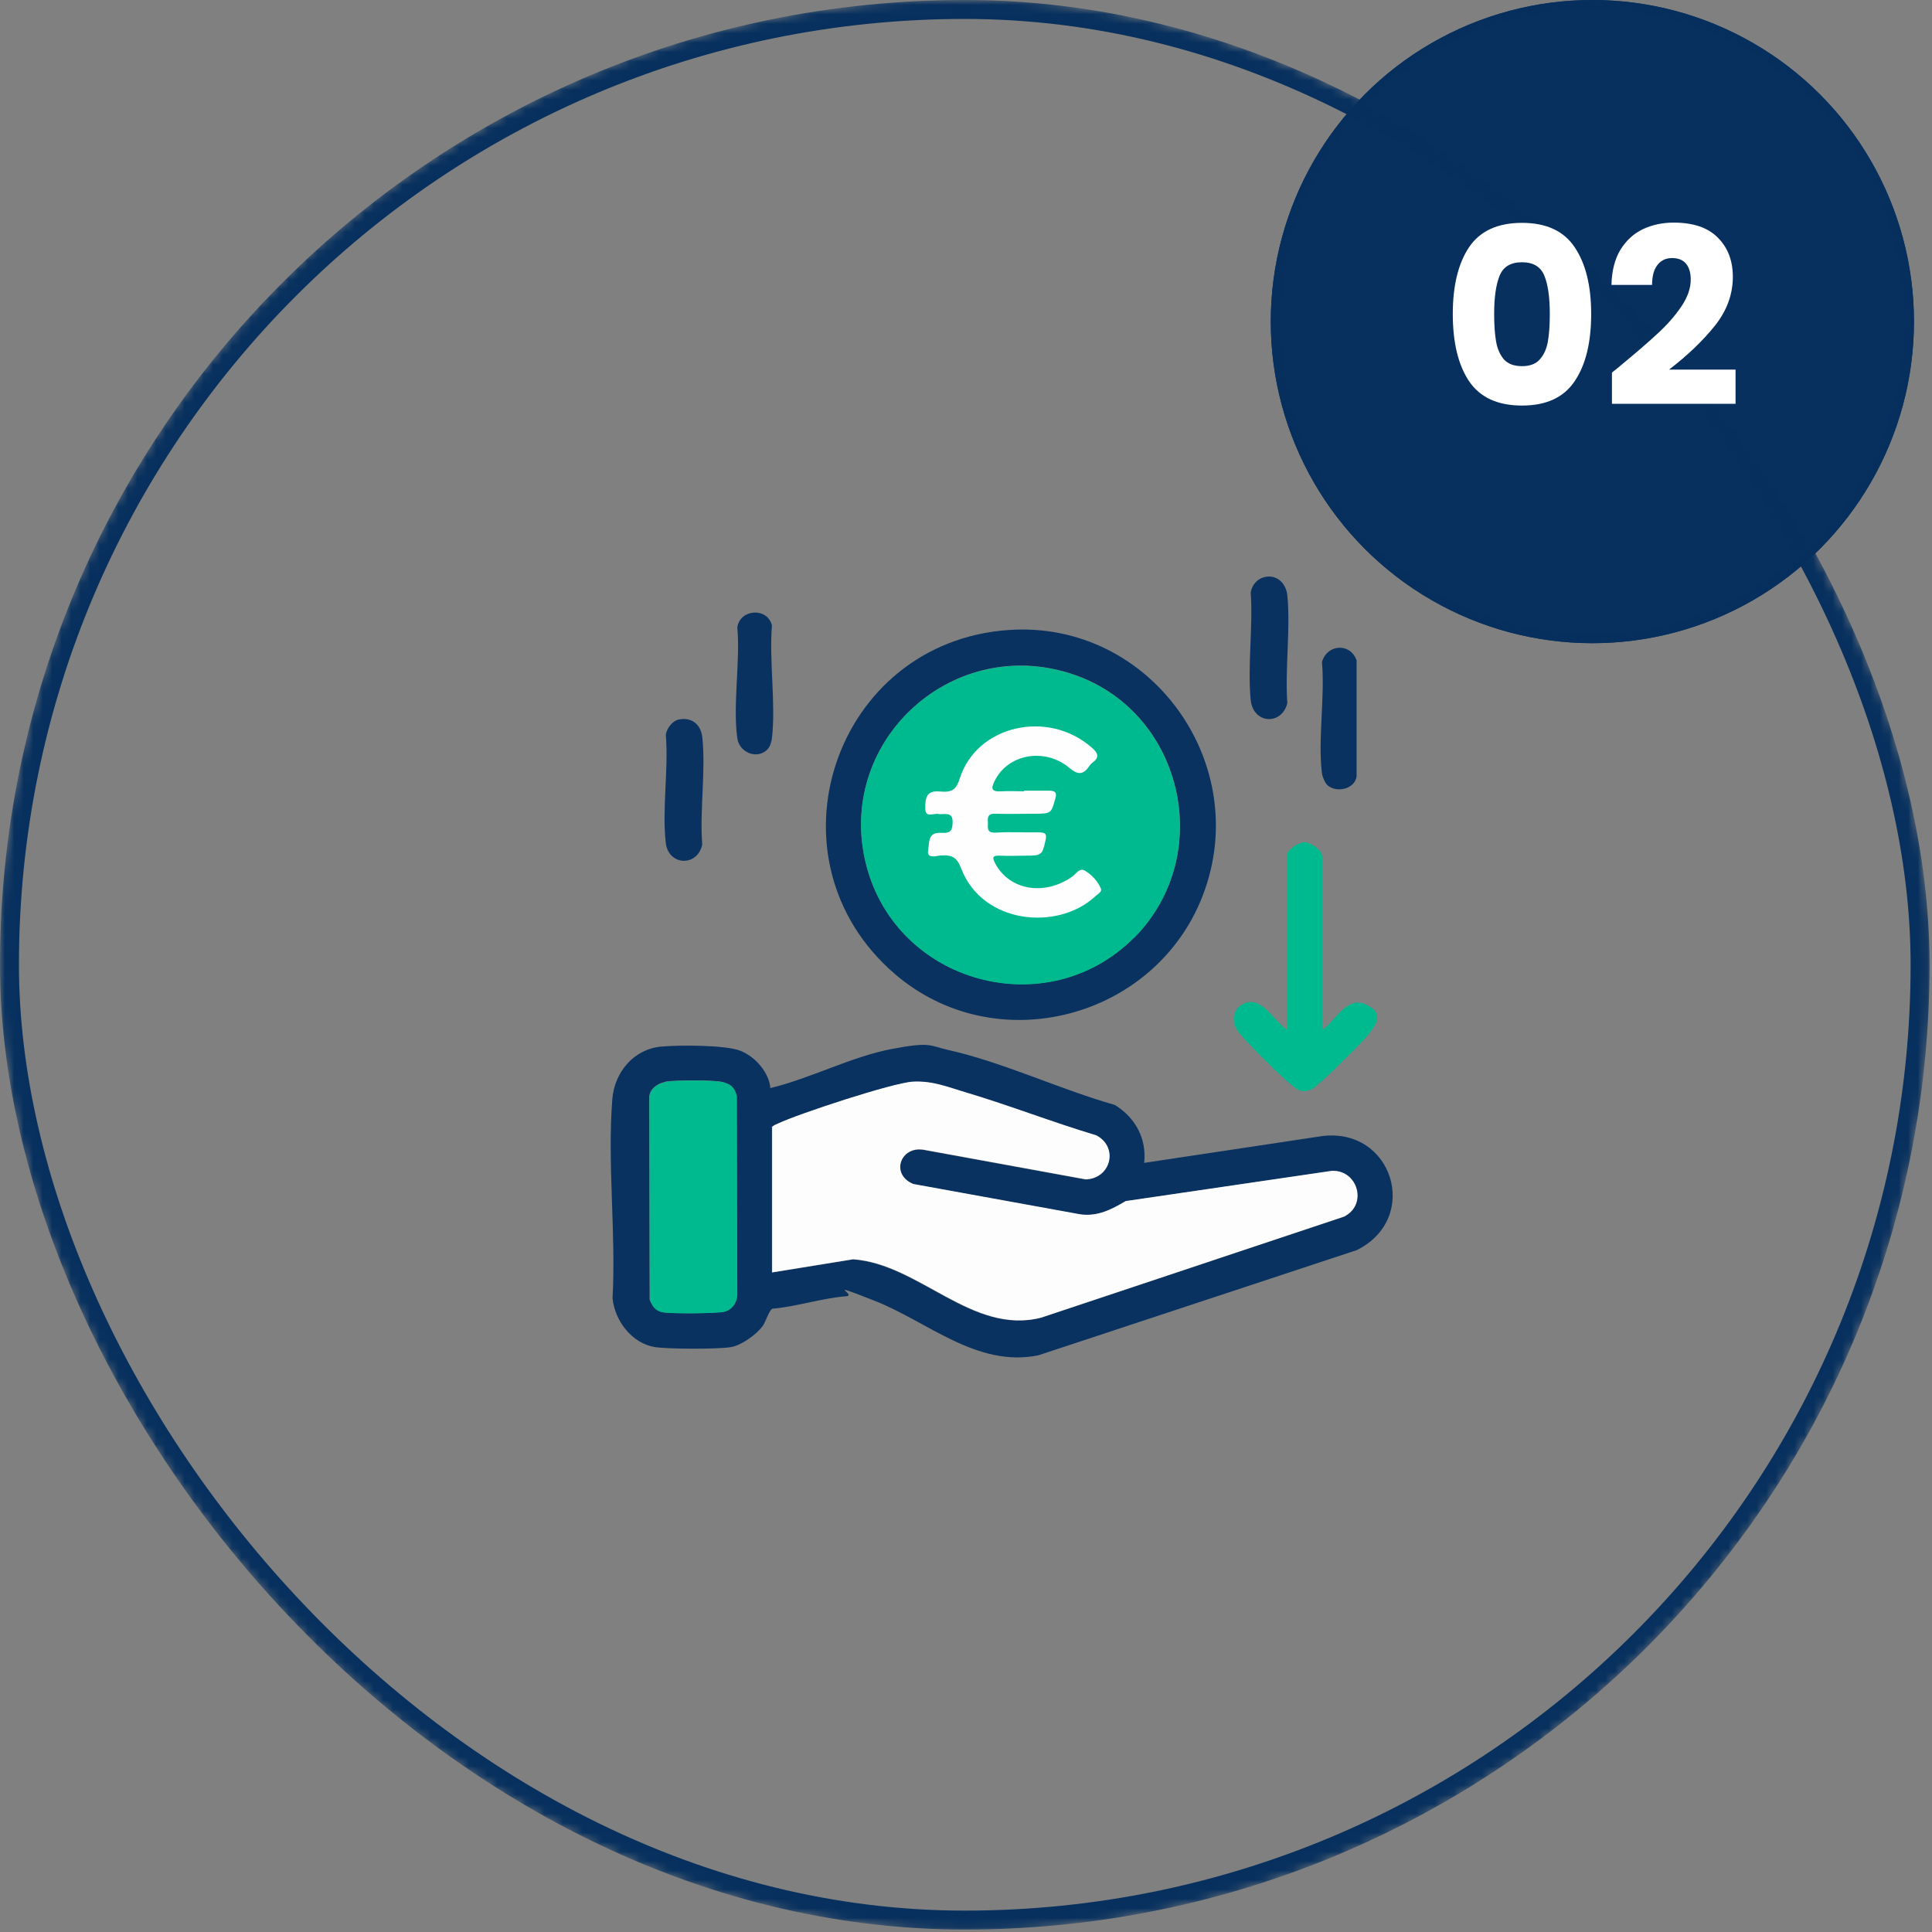 <svg width="204" height="204" viewBox="0 0 204 204" fill="none" xmlns="http://www.w3.org/2000/svg">
<rect x="0" y="0" width="204" height="204" fill="#808080" stroke="none"/>
<mask id="mask0_0_1" style="mask-type:alpha" maskUnits="userSpaceOnUse" x="0" y="0" width="204" height="204">
<rect width="203.742" height="203.742" rx="101.871" fill="#D9D9D9"/>
<rect x="0.5" y="0.5" width="202.742" height="202.742" rx="101.371" stroke="#07305E" stroke-opacity="0.99"/>
</mask>
<g mask="url(#mask0_0_1)">
<rect x="1" y="1" width="201.742" height="201.742" rx="100.871" stroke="#07305E" stroke-opacity="0.99" stroke-width="2"/>
</g>
<path d="M81.344 114.89C85.539 113.882 89.945 111.562 94.14 110.765C98.336 109.968 98.101 110.414 100.187 110.882C105.929 112.171 112 115.054 117.718 116.671C119.875 118.007 121.093 120.21 120.812 122.789L139.492 119.976C147.015 118.921 150.086 128.601 143.265 132L109.633 143.109C103.14 144.421 97.961 139.546 92.336 137.343C86.711 135.14 90.601 136.781 89.336 136.875C86.828 137.062 84.086 137.976 81.554 138.187C81.226 138.328 80.828 139.593 80.547 139.992C79.89 140.906 78.297 142.054 77.172 142.242C75.812 142.476 70.562 142.453 69.179 142.242C66.742 141.867 64.914 139.476 64.679 137.085C65.054 130.265 64.117 122.812 64.656 116.039C64.89 113.203 66.929 110.765 69.836 110.507C71.687 110.343 76.586 110.32 78.179 110.953C79.773 111.585 81.203 113.25 81.344 114.89ZM70.257 114.234C69.437 114.375 68.594 114.96 68.547 115.851L68.594 137.226C68.804 137.812 69.414 138.468 70.047 138.562C70.984 138.703 75.578 138.703 76.445 138.492C77.312 138.281 77.804 137.554 77.828 136.734L77.781 115.71C77.523 114.867 76.984 114.375 76.117 114.21C75.25 114.046 71.312 114.023 70.234 114.21L70.257 114.234ZM81.531 134.367L90.062 132.984C97.07 133.5 102.625 141 109.914 139.148L141.883 128.484C144.414 127.218 143.312 123.468 140.57 123.656L118.843 126.843C117.343 127.71 115.914 128.46 114.086 128.25L96.414 125.039C93.953 124.031 95.078 120.96 97.562 121.429L114.625 124.546C117.273 124.476 118.117 121.195 115.75 119.906C111.133 118.523 106.633 116.765 102.015 115.382C100.164 114.843 98.336 114.117 96.367 114.234C94.398 114.351 84.297 117.609 82.164 118.64C80.031 119.671 81.672 118.804 81.507 119.039V134.39L81.531 134.367Z" fill="#0A3260"/>
<path d="M106.586 66.515C121.492 65.531 132.391 80.695 126.977 94.617C121.938 107.578 105.18 112.007 94.516 102.867C80.359 90.726 88.047 67.734 106.586 66.515ZM119.711 99.046C128.547 90.21 124.867 74.812 112.961 71.085C100.305 67.101 88.164 78.468 91.469 91.335C94.68 103.851 110.547 108.187 119.711 99.023V99.046Z" fill="#0A3260"/>
<path d="M139.586 108.75C141.016 107.835 142.164 105.164 144.157 106.031C146.149 106.898 145.399 108.046 144.602 109.101C143.805 110.156 139.141 114.703 138.555 114.984C137.618 115.406 137.219 115.242 136.446 114.632C135.344 113.765 131.547 110.015 130.75 108.937C129.954 107.859 130.141 106.546 131.313 105.984C133.235 105.07 134.524 107.859 135.93 108.75V90.234C135.93 89.695 137.196 88.898 137.782 88.921C138.368 88.945 139.61 89.765 139.61 90.421V108.75H139.586Z" fill="#00BA8F"/>
<path d="M133.774 60.89C134.992 60.75 135.813 61.734 135.93 62.859C136.281 66.445 135.672 70.617 135.93 74.25C135.32 76.64 132.32 76.429 132.063 73.922C131.711 70.336 132.32 66.164 132.063 62.531C132.227 61.664 132.883 60.984 133.774 60.89Z" fill="#0A3260"/>
<path d="M71.64 75.984C72.976 75.679 73.984 76.453 74.148 77.789C74.547 81.304 73.867 85.57 74.148 89.179C73.656 91.547 70.586 91.429 70.304 89.015C69.882 85.523 70.609 81.211 70.304 77.625C70.351 76.969 70.984 76.125 71.64 75.984Z" fill="#0A3260"/>
<path d="M140.171 82.921C139.914 82.687 139.632 82.031 139.586 81.656C139.14 78.07 139.914 73.593 139.586 69.914C140.101 68.015 142.562 67.828 143.242 69.726V81.984C143.031 83.367 141.086 83.742 140.148 82.898L140.171 82.921Z" fill="#0A3260"/>
<path d="M81.11 79.054C80.032 80.273 78.063 79.5 77.852 77.953C77.36 74.437 78.18 69.867 77.852 66.234C78.157 64.265 81.063 64.125 81.508 66.046C81.204 69.82 81.93 74.273 81.508 77.976C81.461 78.304 81.321 78.82 81.086 79.054H81.11Z" fill="#0A3260"/>
<path d="M81.531 134.367V119.016C81.695 118.781 81.953 118.734 82.188 118.617C84.32 117.609 94.258 114.328 96.391 114.211C98.523 114.094 100.188 114.82 102.039 115.359C106.656 116.742 111.156 118.5 115.773 119.883C118.141 121.148 117.297 124.43 114.648 124.523L97.586 121.406C95.078 120.937 93.977 124.008 96.438 125.016L114.109 128.226C115.938 128.461 117.367 127.711 118.867 126.82L140.594 123.633C143.359 123.469 144.461 127.219 141.906 128.461L109.938 139.125C102.648 140.976 97.094 133.453 90.086 132.961L81.555 134.344L81.531 134.367Z" fill="#FDFDFD"/>
<path d="M70.258 114.234C71.336 114.047 75.062 114.047 76.141 114.234C77.219 114.422 77.57 114.867 77.805 115.734L77.852 136.758C77.805 137.578 77.266 138.328 76.469 138.516C75.672 138.703 71.008 138.727 70.07 138.586C69.133 138.445 68.828 137.836 68.617 137.25L68.57 115.875C68.617 114.984 69.461 114.398 70.281 114.258L70.258 114.234Z" fill="#00BA8F"/>
<path d="M119.711 99.047C110.547 108.211 94.68 103.875 91.469 91.36C88.164 78.469 100.281 67.126 112.961 71.11C124.844 74.836 128.524 90.235 119.711 99.071V99.047Z" fill="#00BA8F"/>
<path d="M108.133 83.485C109 83.485 109.891 83.485 110.758 83.485C111.461 83.485 111.601 83.719 111.437 84.305C110.992 85.899 111.016 85.922 109.164 85.922C107.312 85.922 106.492 85.969 105.18 85.922C104.242 85.875 104.289 86.321 104.312 86.883C104.312 87.446 104.172 87.985 105.203 87.914C106.703 87.821 108.203 87.914 109.703 87.891C110.383 87.891 110.547 88.055 110.406 88.688C110.055 90.305 110.008 90.352 108.18 90.352C107.336 90.352 106.516 90.399 105.672 90.352C104.664 90.281 104.805 90.633 105.109 91.219C106.633 94.008 110.266 94.617 113.195 92.578C113.617 92.297 113.992 91.571 114.578 91.946C115.305 92.391 115.914 93.047 116.242 93.821C116.383 94.172 115.937 94.383 115.68 94.617C111.742 98.321 103.726 97.617 101.476 91.664C101.055 90.563 100.539 90.235 99.32 90.328C98.852 90.375 97.82 90.727 98.008 89.742C98.148 89.016 97.914 87.844 99.391 87.938C100.469 88.008 100.562 87.61 100.586 86.813C100.609 85.875 100.023 85.922 99.32 85.969C99.273 85.969 99.227 85.969 99.203 85.969C98.711 85.781 97.727 86.438 97.703 85.43C97.656 83.93 98.031 83.461 99.297 83.578C100.562 83.696 100.984 83.321 101.336 82.219C103.117 76.571 110.664 74.86 115.305 78.961C116.008 79.571 116.078 80.016 115.328 80.555C115.164 80.672 115.047 80.836 114.953 80.977C114.344 81.844 113.758 81.797 112.937 81.094C110.312 78.891 106.398 79.617 105.016 82.477C104.641 83.25 104.641 83.625 105.766 83.555C106.539 83.508 107.336 83.555 108.133 83.555V83.485Z" fill="#FEFEFE"/>
<circle cx="168.138" cy="33.957" r="33.957" fill="#07305E" fill-opacity="0.99"/>
<circle cx="168.138" cy="33.957" r="33.457" stroke="#07305E" stroke-opacity="0.99"/>
<path d="M153.4 33.151C153.4 30.17 153.972 27.821 155.116 26.105C156.278 24.389 158.141 23.531 160.706 23.531C163.272 23.531 165.126 24.389 166.27 26.105C167.432 27.821 168.012 30.17 168.012 33.151C168.012 36.167 167.432 38.533 166.27 40.249C165.126 41.965 163.272 42.823 160.706 42.823C158.141 42.823 156.278 41.965 155.116 40.249C153.972 38.533 153.4 36.167 153.4 33.151ZM163.644 33.151C163.644 31.401 163.454 30.057 163.072 29.121C162.691 28.168 161.902 27.691 160.706 27.691C159.51 27.691 158.722 28.168 158.34 29.121C157.959 30.057 157.768 31.401 157.768 33.151C157.768 34.33 157.838 35.309 157.976 36.089C158.115 36.852 158.392 37.476 158.808 37.961C159.242 38.429 159.874 38.663 160.706 38.663C161.538 38.663 162.162 38.429 162.578 37.961C163.012 37.476 163.298 36.852 163.436 36.089C163.575 35.309 163.644 34.33 163.644 33.151ZM170.205 39.339C170.795 38.871 171.063 38.655 171.011 38.689C172.71 37.285 174.045 36.133 175.015 35.231C176.003 34.33 176.835 33.385 177.511 32.397C178.187 31.409 178.525 30.447 178.525 29.511C178.525 28.801 178.361 28.246 178.031 27.847C177.702 27.449 177.208 27.249 176.549 27.249C175.891 27.249 175.371 27.501 174.989 28.003C174.625 28.489 174.443 29.182 174.443 30.083H170.153C170.188 28.61 170.5 27.379 171.089 26.391C171.696 25.403 172.485 24.675 173.455 24.207C174.443 23.739 175.535 23.505 176.731 23.505C178.794 23.505 180.345 24.034 181.385 25.091C182.443 26.149 182.971 27.527 182.971 29.225C182.971 31.08 182.339 32.805 181.073 34.399C179.808 35.977 178.196 37.519 176.237 39.027H183.257V42.641H170.205V39.339Z" fill="white"/>
</svg>

